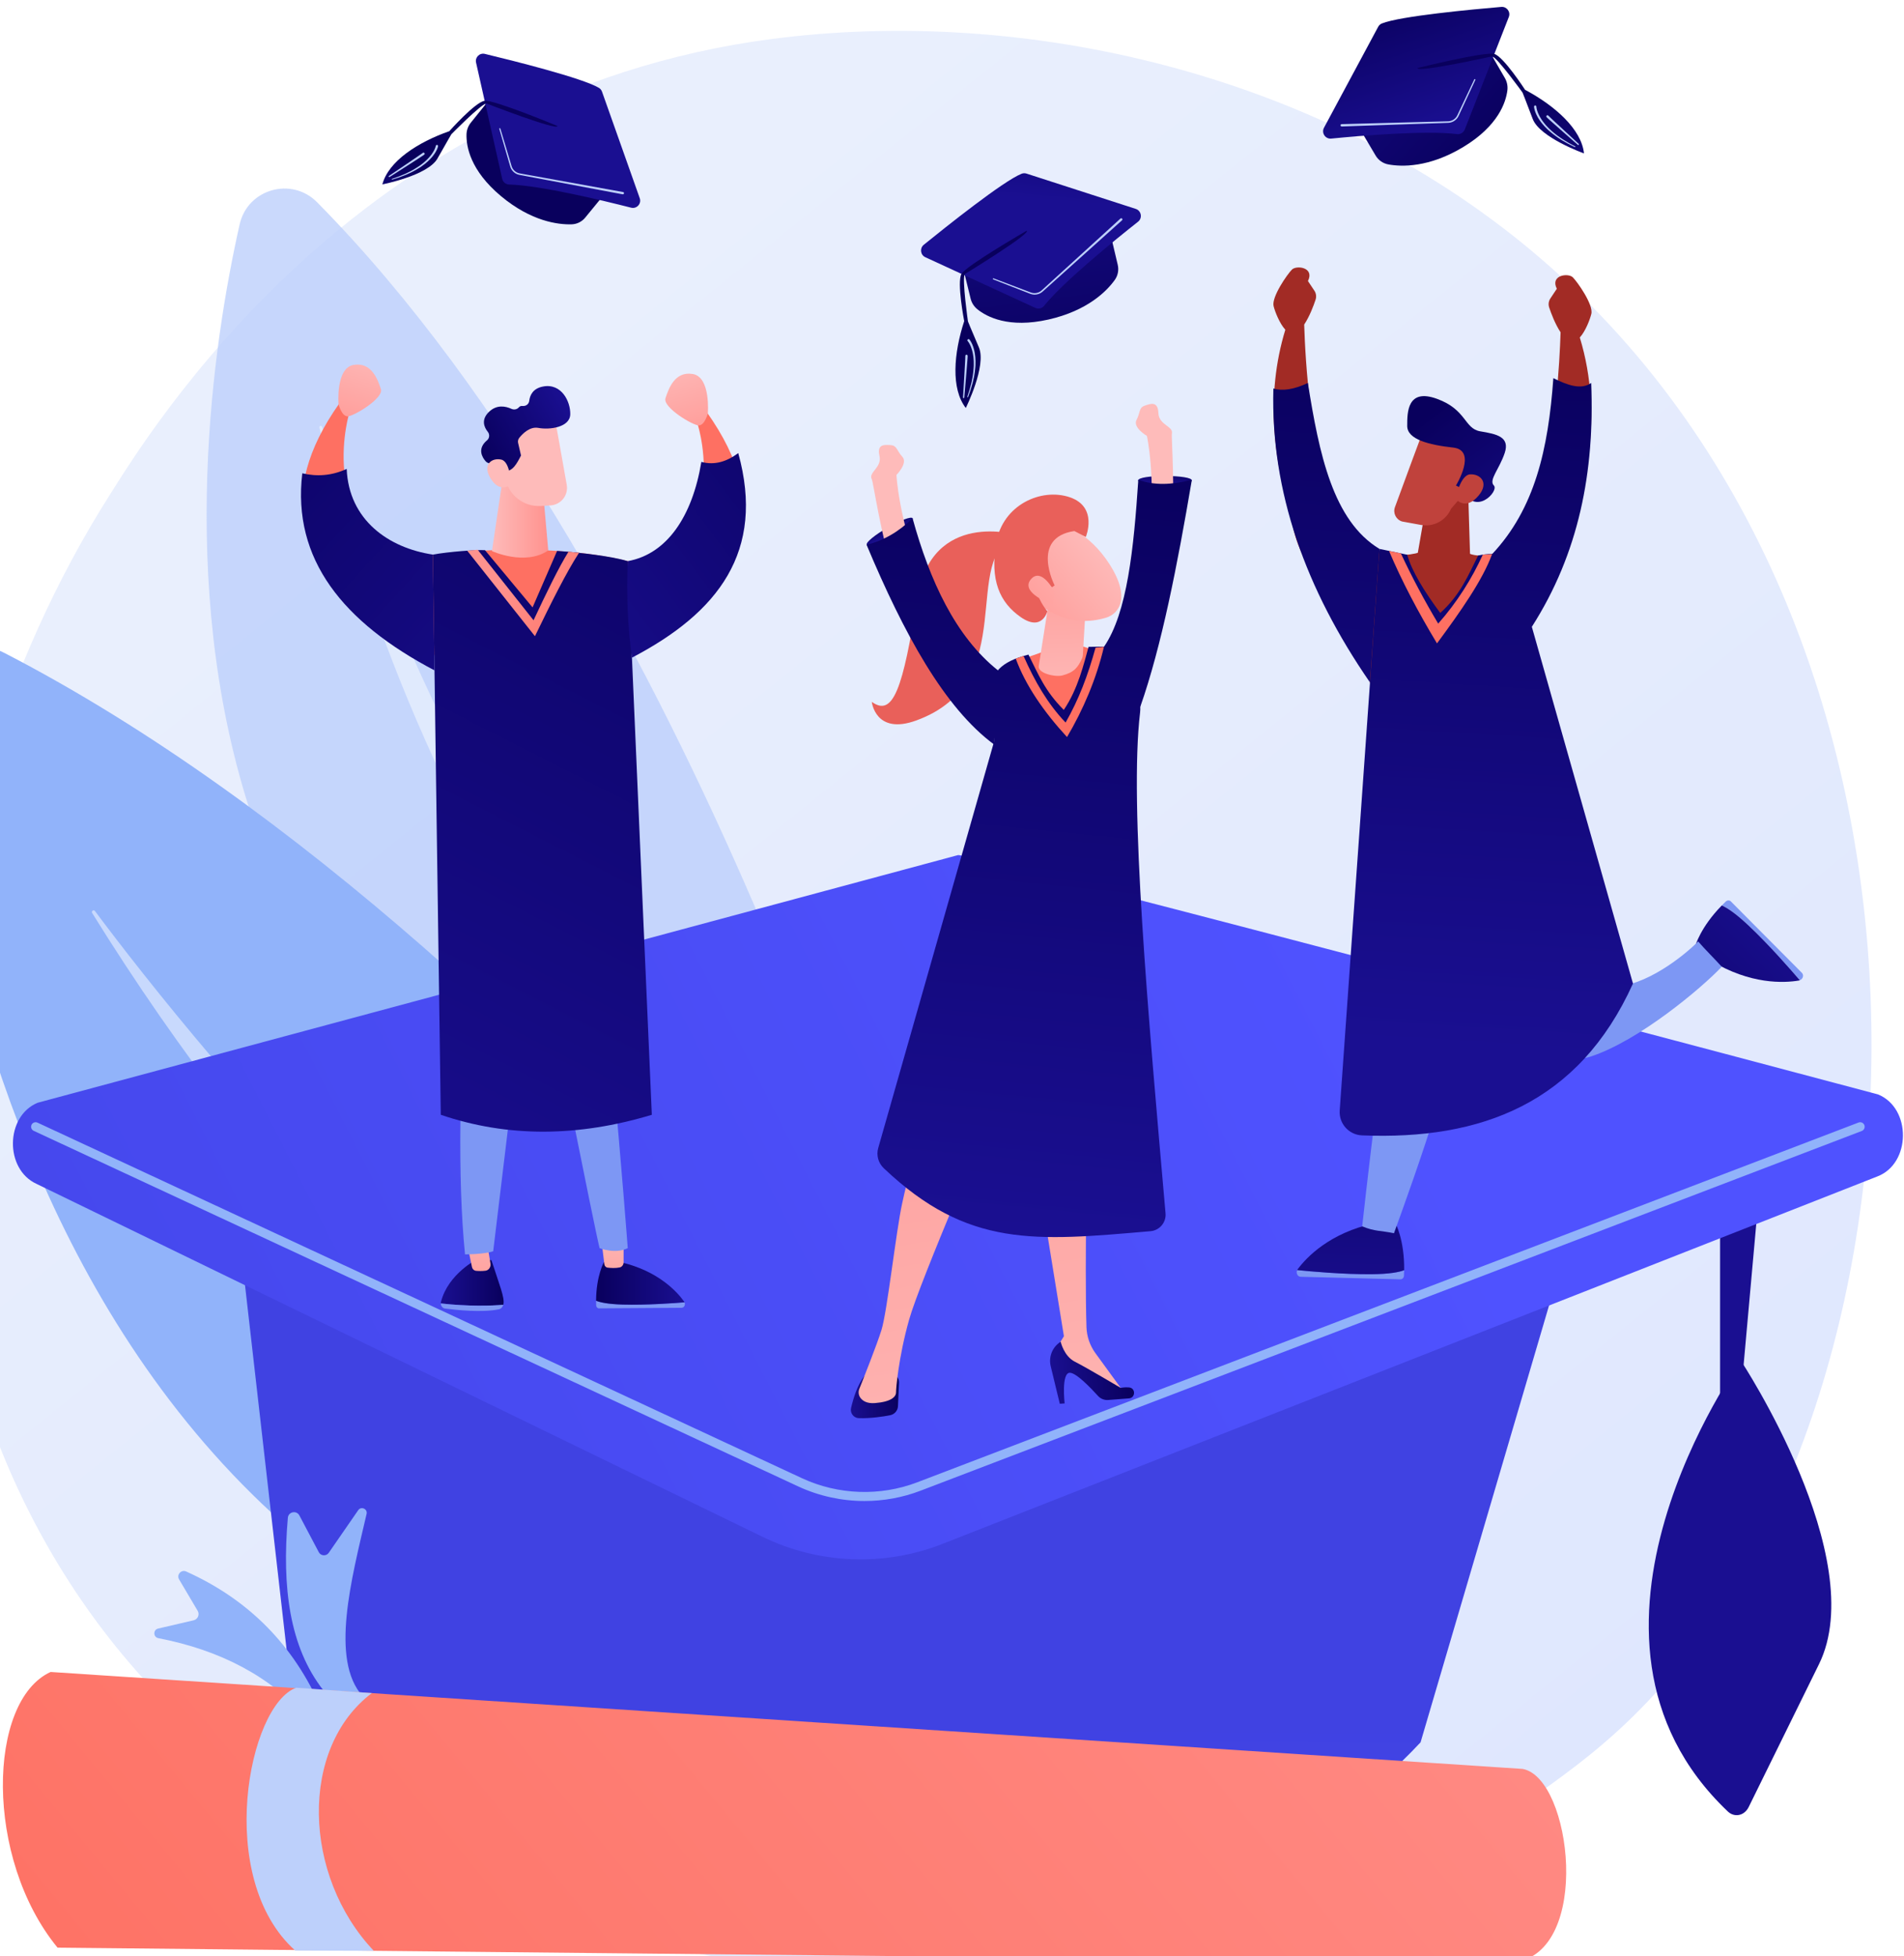 <svg width="73" height="75" viewBox="0 0 73 75" fill="none" xmlns="http://www.w3.org/2000/svg">
<rect x="0" y="0" width="73" height="75" fill="#333333" stroke="none"/>
<g clip-path="url(#clip0_512_7485)">
<path d="M85 -12H-15V88H85V-12Z" fill="white"/>
<path d="M63.154 65.249C61.63 66.853 60.188 67.888 59.049 68.705C45.659 78.313 29.815 75.512 26.448 74.828C21.476 73.818 11.864 71.866 4.915 63.694C-5.598 51.331 -3.961 31.853 4.194 18.995C5.685 16.643 13.565 3.59 29.579 1.496C39.271 0.229 50.568 2.784 58.75 9.639C75.923 24.027 74.701 53.093 63.154 65.249Z" fill="url(#paint0_linear_512_7485)"/>
<g opacity="0.8">
<path d="M34.693 50.43C34.693 50.43 26.717 22.517 12.161 7.756C11.182 6.764 9.495 7.241 9.188 8.601C7.141 17.691 3.671 45.141 34.693 50.43Z" fill="#BDD0FB"/>
<path opacity="0.5" d="M31.799 48.739C31.87 48.803 31.784 48.914 31.704 48.86C28.757 46.871 17.262 36.961 12.245 16.393C12.229 16.327 12.325 16.297 12.347 16.361C13.951 21.109 20.418 38.589 31.799 48.739Z" fill="white"/>
</g>
<path d="M42.385 65.923C42.385 65.923 22.603 36.622 0.173 25.033C-1.335 24.254 -3.109 25.444 -2.949 27.134C-1.884 38.432 4.47 71.522 42.385 65.923Z" fill="#91B3FA"/>
<path opacity="0.5" d="M38.395 65.059C38.502 65.106 38.444 65.267 38.331 65.235C34.168 64.046 17.115 56.916 3.533 35C3.49 34.93 3.591 34.858 3.64 34.925C7.291 39.815 21.384 57.609 38.395 65.059Z" fill="white"/>
<path d="M66.713 53.856H65.948V46.764L67.394 46.273L66.713 53.856Z" fill="url(#paint1_linear_512_7485)"/>
<path d="M32.108 59.649L9.274 48.22L11.272 65.727C11.806 66.319 12.578 67.122 13.582 67.989C21.105 74.48 30.343 74.805 32.825 74.858C35.151 74.907 45.013 75.116 52.68 68.506C53.463 67.831 54.066 67.22 54.465 66.794L59.564 49.459C59.564 49.459 32.416 59.79 32.108 59.649Z" fill="url(#paint2_linear_512_7485)"/>
<path d="M1.445 42.275L36.728 32.782C37.034 32.655 72.005 41.956 72.005 41.956C73.293 42.482 73.272 44.611 71.975 45.102L36.141 59.185C33.903 60.065 31.398 59.967 29.234 58.915L1.4 45.385C0.172 44.823 0.202 42.787 1.445 42.275Z" fill="url(#paint3_linear_512_7485)"/>
<path d="M66.743 52.16C66.743 52.16 59.145 62.707 66.245 69.445C66.5 69.687 66.88 69.61 67.044 69.277L69.74 63.8C71.742 59.734 66.743 52.16 66.743 52.16Z" fill="url(#paint4_linear_512_7485)"/>
<path d="M33.146 57.543C32.274 57.543 31.403 57.355 30.604 56.984L1.293 43.352C1.206 43.312 1.168 43.209 1.209 43.122C1.249 43.035 1.352 42.998 1.439 43.038L30.75 56.67C32.134 57.313 33.745 57.37 35.17 56.825L71.258 43.033C71.347 42.999 71.447 43.044 71.481 43.133C71.515 43.222 71.471 43.323 71.381 43.357L35.294 57.148C34.605 57.412 33.875 57.543 33.146 57.543Z" fill="#91B3FA"/>
<path d="M51.968 4.656L52.743 5.965C52.849 6.143 53.026 6.266 53.229 6.303C53.739 6.396 54.788 6.431 56.105 5.634C57.443 4.826 57.736 3.921 57.793 3.466C57.814 3.301 57.78 3.134 57.697 2.991L56.886 1.594L51.968 4.656Z" fill="url(#paint5_linear_512_7485)"/>
<path d="M52.84 1.027L50.762 4.897C50.655 5.097 50.814 5.335 51.039 5.313C52.137 5.205 54.662 4.989 55.861 5.141C55.99 5.157 56.112 5.084 56.16 4.964L57.849 0.65C57.925 0.455 57.77 0.248 57.562 0.265C56.46 0.359 53.68 0.617 52.982 0.899C52.921 0.923 52.871 0.969 52.84 1.027Z" fill="url(#paint6_linear_512_7485)"/>
<path d="M54.352 2.607C54.352 2.607 56.94 1.967 57.293 2.068C57.647 2.17 58.472 3.443 58.472 3.443C59.619 4.054 60.635 4.957 60.731 5.881C60.731 5.881 59.033 5.275 58.763 4.556C58.492 3.838 58.375 3.549 58.375 3.549C58.375 3.549 57.44 2.25 57.215 2.159C57.215 2.159 54.284 2.807 54.352 2.607Z" fill="url(#paint7_linear_512_7485)"/>
<path d="M51.44 4.759L54.479 4.678L55.239 4.658L55.429 4.653L55.524 4.65C55.553 4.65 55.583 4.645 55.611 4.637C55.726 4.608 55.826 4.525 55.875 4.417L56.526 3.042C56.532 3.032 56.544 3.027 56.555 3.032C56.566 3.037 56.571 3.05 56.566 3.061L55.925 4.44C55.87 4.563 55.757 4.659 55.626 4.693C55.594 4.702 55.56 4.708 55.526 4.709L55.431 4.712L55.241 4.719L54.481 4.745L51.442 4.849C51.418 4.849 51.397 4.83 51.396 4.805C51.395 4.781 51.414 4.76 51.439 4.759L51.44 4.759Z" fill="#BDD0FB"/>
<path d="M58.905 4.089L58.906 4.095L58.906 4.103L58.908 4.118L58.913 4.151C58.917 4.172 58.923 4.194 58.928 4.215L58.949 4.279C58.956 4.301 58.965 4.321 58.973 4.342C58.981 4.364 58.992 4.384 59.002 4.404C59.012 4.424 59.021 4.445 59.032 4.465L59.067 4.524C59.078 4.544 59.089 4.564 59.103 4.582L59.142 4.639C59.155 4.657 59.168 4.677 59.183 4.694C59.212 4.73 59.241 4.766 59.27 4.801L59.365 4.901C59.373 4.91 59.381 4.918 59.389 4.926L59.415 4.95L59.466 4.997C59.532 5.061 59.607 5.116 59.679 5.175C59.697 5.19 59.716 5.203 59.735 5.216L59.792 5.256C59.83 5.282 59.868 5.31 59.907 5.335C59.986 5.383 60.065 5.433 60.145 5.48L60.392 5.612L60.393 5.612C60.4 5.616 60.403 5.626 60.399 5.633C60.395 5.641 60.386 5.644 60.378 5.64L60.127 5.514C60.045 5.469 59.964 5.421 59.882 5.374C59.843 5.349 59.804 5.322 59.764 5.297L59.705 5.258C59.686 5.245 59.666 5.232 59.648 5.217C59.573 5.16 59.495 5.106 59.426 5.042L59.372 4.995L59.346 4.972C59.337 4.964 59.329 4.955 59.32 4.947L59.22 4.846C59.189 4.811 59.158 4.774 59.127 4.738C59.111 4.721 59.098 4.701 59.083 4.682L59.041 4.624C59.026 4.606 59.014 4.585 59.001 4.564L58.963 4.504C58.952 4.483 58.941 4.461 58.93 4.44C58.918 4.419 58.907 4.397 58.898 4.375C58.889 4.353 58.879 4.331 58.87 4.308L58.846 4.239C58.84 4.215 58.833 4.192 58.828 4.168L58.82 4.131L58.818 4.112L58.817 4.102L58.816 4.091C58.814 4.066 58.833 4.045 58.857 4.043C58.882 4.041 58.903 4.06 58.905 4.085L58.905 4.085L58.905 4.089Z" fill="#BDD0FB"/>
<path d="M59.373 4.442L59.436 4.503L59.508 4.572L59.653 4.707L59.945 4.978L60.529 5.518C60.539 5.527 60.54 5.543 60.531 5.553C60.522 5.562 60.507 5.563 60.497 5.555L59.898 5.03L59.6 4.766L59.451 4.634L59.377 4.567L59.34 4.533L59.321 4.516C59.313 4.508 59.304 4.499 59.297 4.49C59.281 4.472 59.283 4.444 59.301 4.429C59.318 4.414 59.344 4.415 59.36 4.43L59.373 4.442Z" fill="#BDD0FB"/>
<path d="M67.031 35.471C66.518 34.989 66.201 34.791 66.013 34.713C66.062 34.663 66.112 34.613 66.166 34.562C66.223 34.508 66.309 34.504 66.36 34.555L69.086 37.296C69.173 37.384 69.123 37.536 69.006 37.579C68.675 37.192 67.825 36.216 67.031 35.471Z" fill="#7D97F4"/>
<path d="M69.006 37.579C68.996 37.582 68.986 37.587 68.974 37.589C68.396 37.687 67.11 37.748 65.6 36.83L64.997 36.268C64.997 36.268 65.186 35.557 66.013 34.713C66.201 34.791 66.518 34.989 67.031 35.471C67.825 36.216 68.675 37.192 69.006 37.579Z" fill="url(#paint8_linear_512_7485)"/>
<path d="M52.589 48.848C53.286 48.842 53.648 48.767 53.835 48.694C53.834 48.763 53.833 48.834 53.829 48.907C53.825 48.985 53.766 49.046 53.695 49.044L49.87 48.947C49.748 48.944 49.679 48.801 49.734 48.69C50.235 48.741 51.511 48.858 52.589 48.848Z" fill="#7D97F4"/>
<path d="M49.734 48.69C49.739 48.681 49.743 48.671 49.75 48.662C50.097 48.196 50.975 47.272 52.683 46.897L53.499 46.886C53.499 46.886 53.851 47.525 53.836 48.694C53.648 48.767 53.286 48.842 52.589 48.848C51.511 48.858 50.235 48.741 49.734 48.69Z" fill="url(#paint9_linear_512_7485)"/>
<path d="M56.012 38.096C55.699 36.077 53.819 35.624 53.471 36.773C53.471 36.773 52.561 43.92 52.227 47.013C52.707 47.214 52.945 47.172 53.445 47.278C54.208 45.185 56.235 39.531 56.012 38.096Z" fill="#7D97F4"/>
<path d="M61.791 37.832C60.199 37.83 60.688 36.455 60.186 35.622C59.606 35.598 57.57 35.99 57.57 35.99C57.57 35.99 58.691 41.258 60.989 40.504C62.847 39.894 65.242 37.877 66.013 37.061C65.776 36.797 65.336 36.361 65.108 36.091C64.567 36.637 63.083 37.834 61.791 37.832Z" fill="#7D97F4"/>
<path d="M56.286 18.744L56.361 21.226C56.365 21.385 56.266 21.528 56.115 21.578C55.806 21.68 55.247 21.807 54.621 21.672C54.435 21.632 54.315 21.448 54.348 21.259L54.688 19.305L56.286 18.744Z" fill="url(#paint10_linear_512_7485)"/>
<path d="M54.586 16.472C54.563 16.5 53.813 18.541 53.483 19.441C53.399 19.669 53.523 19.919 53.755 19.992L54.481 20.124C54.962 20.212 55.44 19.956 55.632 19.506L56.506 18.488C56.981 17.935 56.818 17.079 56.168 16.748C55.528 16.421 54.827 16.17 54.586 16.472Z" fill="url(#paint11_linear_512_7485)"/>
<path d="M56.03 18.716L55.822 18.613C55.822 18.613 56.653 17.263 55.718 17.159C54.783 17.055 53.953 16.847 53.953 16.328C53.953 15.809 53.953 14.874 55.095 15.29C56.237 15.705 56.133 16.432 56.757 16.536C57.38 16.64 57.899 16.743 57.691 17.366C57.483 17.99 57.068 18.405 57.276 18.613C57.483 18.82 56.549 19.859 56.03 18.716Z" fill="url(#paint12_linear_512_7485)"/>
<path d="M55.808 19.121C55.808 19.121 55.981 18.208 56.366 18.185C56.751 18.163 57.105 18.499 56.695 18.993C56.184 19.608 55.808 19.121 55.808 19.121Z" fill="url(#paint13_linear_512_7485)"/>
<path d="M60.303 10.632C60.127 10.456 59.425 10.544 59.689 11.07L59.443 11.44C59.375 11.541 59.357 11.668 59.395 11.784C59.472 12.016 59.623 12.42 59.833 12.739C59.795 13.951 59.643 16.644 59.035 18.747C58.089 21.948 56.361 21.233 56.361 21.233C56.361 21.233 55.838 20.9 54.698 21.091C52.328 21.969 51.159 19.472 51.137 19.424C50.245 17.266 50.047 13.852 50.003 12.443C50.213 12.123 50.364 11.719 50.44 11.487C50.478 11.371 50.461 11.245 50.393 11.143L50.147 10.774C50.41 10.248 49.708 10.16 49.533 10.335C49.357 10.511 48.743 11.388 48.831 11.739C48.883 11.946 49.056 12.396 49.28 12.641C48.5 15.188 48.852 17.725 49.505 19.786L49.505 19.786C49.751 21.874 51.348 23.163 52.218 23.685C52.323 25.878 53.565 31.599 53.565 31.599L58.705 31.389L58.641 23.712C58.641 23.712 59.826 21.504 59.913 21.287L59.928 21.287V21.287C60.758 19.062 61.51 16.008 60.57 12.938C60.794 12.692 60.96 12.242 61.012 12.035C61.1 11.684 60.478 10.807 60.303 10.632Z" fill="url(#paint14_linear_512_7485)"/>
<path d="M52.218 43.526C56.773 43.711 60.528 42.307 62.609 37.705L58.641 23.712C58.532 22.213 58.244 20.941 56.672 21.297C56.287 22.064 55.997 22.795 55.22 23.499C54.612 22.678 54.134 21.911 53.953 21.266L52.889 21.043L51.365 42.571C51.329 43.073 51.716 43.505 52.218 43.526Z" fill="url(#paint15_linear_512_7485)"/>
<path d="M57.208 21.243L58.731 24.03C60.533 21.212 61.143 18.091 61.007 14.681C60.627 14.952 60.108 14.775 59.556 14.496C59.362 17.218 58.846 19.502 57.208 21.243Z" fill="url(#paint16_linear_512_7485)"/>
<path d="M52.889 21.043C51.104 19.962 50.577 17.399 50.144 14.681C49.613 14.932 49.174 14.999 48.822 14.893C48.714 18.857 50.064 22.593 52.522 26.157L52.889 21.043Z" fill="url(#paint17_linear_512_7485)"/>
<path d="M55.095 24.665C54.377 23.474 53.752 22.292 53.255 21.12L53.71 21.215C54.135 22.127 54.612 23.024 55.141 23.907C55.867 23.086 56.437 22.176 56.852 21.263L57.208 21.243C56.835 22.251 56.012 23.423 55.095 24.665Z" fill="url(#paint18_linear_512_7485)"/>
<path d="M23.388 7.182L22.437 8.343C22.308 8.501 22.117 8.595 21.913 8.6C21.402 8.614 20.374 8.492 19.208 7.519C18.024 6.53 17.874 5.605 17.886 5.152C17.89 4.988 17.948 4.831 18.051 4.703L19.05 3.462L23.388 7.182Z" fill="url(#paint19_linear_512_7485)"/>
<path d="M23.081 3.513L24.528 7.598C24.603 7.808 24.413 8.017 24.197 7.962C23.142 7.693 20.712 7.105 19.52 7.074C19.392 7.071 19.283 6.981 19.255 6.856L18.252 2.398C18.207 2.196 18.389 2.017 18.59 2.066C19.649 2.321 22.322 2.988 22.961 3.367C23.017 3.4 23.059 3.452 23.081 3.513Z" fill="url(#paint20_linear_512_7485)"/>
<path d="M21.37 4.829C21.37 4.829 18.942 3.818 18.582 3.864C18.222 3.91 17.227 5.029 17.227 5.029C16.017 5.453 14.892 6.182 14.66 7.069C14.66 7.069 16.406 6.731 16.777 6.071C17.149 5.411 17.305 5.147 17.305 5.147C17.305 5.147 18.412 4.019 18.645 3.965C18.645 3.965 21.406 5.034 21.37 4.829Z" fill="url(#paint21_linear_512_7485)"/>
<path d="M23.888 7.362L20.936 6.829L20.198 6.696L20.014 6.663L19.922 6.646C19.893 6.641 19.865 6.632 19.838 6.62C19.731 6.574 19.646 6.479 19.614 6.365L19.184 4.928C19.181 4.917 19.169 4.911 19.158 4.914C19.146 4.917 19.14 4.929 19.143 4.941L19.562 6.381C19.597 6.509 19.693 6.619 19.815 6.673C19.846 6.686 19.878 6.697 19.911 6.703L20.003 6.72L20.187 6.755L20.924 6.894L23.872 7.449C23.896 7.453 23.919 7.437 23.924 7.413C23.928 7.389 23.913 7.366 23.889 7.362L23.888 7.362Z" fill="#BDD0FB"/>
<path d="M16.708 5.593L16.707 5.6L16.705 5.607L16.701 5.622L16.691 5.653C16.684 5.673 16.675 5.693 16.667 5.713L16.638 5.773C16.627 5.792 16.615 5.811 16.604 5.831C16.593 5.85 16.58 5.868 16.567 5.887C16.554 5.905 16.542 5.924 16.529 5.942L16.486 5.994C16.472 6.011 16.458 6.029 16.442 6.045L16.395 6.094C16.38 6.111 16.365 6.128 16.347 6.142C16.314 6.173 16.28 6.204 16.246 6.233L16.139 6.317C16.13 6.324 16.121 6.331 16.111 6.338L16.083 6.357L16.026 6.395C15.952 6.448 15.87 6.49 15.792 6.537C15.772 6.549 15.752 6.559 15.731 6.569L15.669 6.599C15.628 6.619 15.587 6.64 15.546 6.66C15.461 6.695 15.377 6.731 15.291 6.765L15.031 6.857L15.03 6.857C15.023 6.86 15.018 6.869 15.021 6.877C15.024 6.884 15.033 6.889 15.04 6.886L15.304 6.801C15.391 6.769 15.477 6.734 15.564 6.701C15.606 6.682 15.648 6.662 15.691 6.643L15.754 6.614C15.775 6.604 15.796 6.595 15.816 6.583C15.897 6.538 15.981 6.497 16.059 6.445L16.118 6.408L16.147 6.389C16.157 6.382 16.166 6.375 16.175 6.368L16.288 6.285C16.324 6.255 16.36 6.224 16.395 6.194C16.414 6.179 16.43 6.162 16.446 6.145L16.496 6.095C16.514 6.079 16.528 6.061 16.544 6.043L16.59 5.989C16.605 5.971 16.618 5.951 16.632 5.932C16.646 5.913 16.661 5.894 16.673 5.874C16.685 5.853 16.698 5.833 16.71 5.813L16.744 5.749C16.753 5.727 16.764 5.705 16.773 5.682L16.785 5.647L16.79 5.629L16.793 5.62L16.795 5.609C16.801 5.585 16.786 5.561 16.762 5.556C16.738 5.551 16.715 5.566 16.709 5.589C16.709 5.59 16.709 5.59 16.709 5.59L16.708 5.593Z" fill="#BDD0FB"/>
<path d="M16.2 5.868L16.129 5.919L16.049 5.974L15.887 6.085L15.562 6.306L14.911 6.745C14.9 6.752 14.897 6.767 14.905 6.778C14.912 6.789 14.926 6.792 14.937 6.785L15.599 6.363L15.93 6.15L16.095 6.043L16.177 5.989L16.218 5.962L16.239 5.948C16.248 5.942 16.258 5.934 16.267 5.926C16.285 5.911 16.287 5.884 16.271 5.866C16.257 5.849 16.232 5.846 16.214 5.858L16.2 5.868Z" fill="#BDD0FB"/>
<path d="M16.9 49.969C16.9 49.951 16.901 49.933 16.906 49.914C17.18 48.826 18.302 48.269 18.302 48.269L18.842 48.311C19.152 49.27 19.352 49.738 19.302 50C19.301 50.007 19.299 50.014 19.297 50.022C18.852 50.061 17.935 50.087 16.9 49.969Z" fill="url(#paint22_linear_512_7485)"/>
<path d="M19.297 50.021C19.273 50.109 19.208 50.177 19.126 50.194C18.492 50.327 17.486 50.22 17.063 50.165C16.97 50.153 16.902 50.067 16.9 49.969C17.935 50.087 18.852 50.061 19.297 50.021Z" fill="#7D97F4"/>
<path d="M17.858 47.429L18.094 48.566C18.111 48.65 18.175 48.712 18.253 48.719C18.348 48.728 18.483 48.733 18.619 48.714C18.741 48.696 18.826 48.572 18.804 48.439L18.64 47.429H17.858Z" fill="url(#paint23_linear_512_7485)"/>
<path d="M23.883 50.012C23.306 49.996 23.008 49.928 22.854 49.865C22.854 49.922 22.854 49.981 22.856 50.041C22.858 50.106 22.905 50.157 22.964 50.157L26.129 50.136C26.23 50.136 26.289 50.019 26.245 49.926C25.831 49.96 24.774 50.037 23.883 50.012Z" fill="#7D97F4"/>
<path d="M26.245 49.926C26.241 49.918 26.238 49.91 26.233 49.902C25.953 49.511 25.241 48.734 23.835 48.397L23.16 48.375C23.16 48.375 22.859 48.898 22.854 49.865C23.008 49.928 23.306 49.996 23.882 50.012C24.773 50.037 25.83 49.96 26.245 49.926Z" fill="url(#paint24_linear_512_7485)"/>
<path d="M23.035 47.353C23.042 47.403 23.135 48.167 23.171 48.464C23.179 48.534 23.23 48.589 23.295 48.596C23.41 48.61 23.595 48.623 23.758 48.589C23.846 48.571 23.909 48.487 23.909 48.389V47.189L23.035 47.353Z" fill="url(#paint25_linear_512_7485)"/>
<path d="M18.309 32.491C18.309 32.491 17.229 42.09 17.829 48.089C17.829 48.089 18.549 48.089 18.909 47.969C18.909 47.969 20.031 38.584 20.394 35.898C20.407 35.797 20.552 35.793 20.572 35.893C21.02 38.152 22.779 47.012 22.988 47.849C22.988 47.849 23.588 48.089 24.068 47.849C24.068 47.849 23.108 35.011 22.388 32.731L18.309 32.491Z" fill="#7D97F4"/>
<path d="M16.149 21.333C16.149 21.333 20.708 20.613 24.308 21.573L24.068 25.292C24.068 25.292 23.108 30.451 22.388 32.731C22.388 32.731 19.628 33.211 18.309 32.491C18.309 32.491 17.229 26.012 16.629 25.052C16.629 25.052 16.029 22.533 16.149 21.333Z" fill="url(#paint26_linear_512_7485)"/>
<path d="M19.316 18.054L18.862 21.126C18.862 21.126 20.131 21.709 21.02 21.101L20.828 18.933L19.316 18.054Z" fill="url(#paint27_linear_512_7485)"/>
<path d="M21.272 16.054C21.286 16.08 21.56 17.629 21.729 18.588C21.798 18.984 21.507 19.352 21.105 19.376L20.738 19.398C20.062 19.438 19.467 18.957 19.365 18.288L19.099 16.551C19.099 16.551 20.925 15.425 21.272 16.054Z" fill="url(#paint28_linear_512_7485)"/>
<path d="M18.703 16.555C18.562 16.38 18.439 16.096 18.739 15.798C19.043 15.497 19.388 15.572 19.607 15.673C19.703 15.718 19.823 15.698 19.892 15.617C19.922 15.58 19.968 15.556 20.035 15.563C20.162 15.578 20.276 15.494 20.291 15.367C20.317 15.149 20.433 14.892 20.818 14.818C21.524 14.681 21.876 15.388 21.864 15.885C21.851 16.382 21.077 16.486 20.638 16.404C20.315 16.343 20.036 16.627 19.911 16.782C19.865 16.838 19.848 16.912 19.865 16.982L19.976 17.462C19.899 17.611 19.823 17.763 19.714 17.891C19.636 17.982 19.55 18.033 19.459 18.054C19.328 17.809 18.959 17.768 18.788 17.762C18.723 17.76 18.662 17.731 18.619 17.682C18.489 17.534 18.287 17.203 18.674 16.879C18.77 16.798 18.781 16.653 18.703 16.555Z" fill="url(#paint29_linear_512_7485)"/>
<path d="M19.587 18.568C19.587 18.568 19.572 17.702 19.221 17.62C18.87 17.539 18.492 17.792 18.792 18.311C19.165 18.957 19.587 18.568 19.587 18.568Z" fill="url(#paint30_linear_512_7485)"/>
<path d="M18.201 25.476C18.201 25.476 7.899 22.671 13.014 15.46L13.361 15.95C13.361 15.95 11.922 21.103 17.027 21.567C17.027 21.567 18.247 24.709 18.201 25.476Z" fill="url(#paint31_linear_512_7485)"/>
<path d="M12.98 15.497C12.98 15.497 12.864 14.104 13.56 13.989C14.256 13.872 14.488 14.569 14.604 14.917C14.72 15.265 13.56 15.961 13.328 15.961C13.096 15.961 12.98 15.497 12.98 15.497Z" fill="url(#paint32_linear_512_7485)"/>
<path d="M21.918 25.824C21.918 25.824 32.22 23.02 27.104 15.808L26.758 16.298C26.758 16.298 28.323 21.301 23.217 21.765C23.217 21.765 21.872 25.057 21.918 25.824Z" fill="url(#paint33_linear_512_7485)"/>
<path d="M27.139 15.845C27.139 15.845 27.255 14.453 26.559 14.337C25.863 14.221 25.631 14.917 25.515 15.265C25.399 15.613 26.559 16.309 26.791 16.309C27.023 16.309 27.139 15.845 27.139 15.845Z" fill="url(#paint34_linear_512_7485)"/>
<path d="M16.596 21.261L16.9 42.737C19.471 43.612 22.171 43.587 24.991 42.737L24.068 21.512C23.503 21.336 22.289 21.182 21.359 21.12L20.419 23.285L18.596 21.092C18.293 21.068 17.183 21.152 16.596 21.261Z" fill="url(#paint35_linear_512_7485)"/>
<path d="M20.51 24.39L17.913 21.111L18.314 21.074L20.456 23.779C20.944 22.741 21.417 21.759 21.796 21.152L22.199 21.194C21.713 21.94 21.119 23.134 20.51 24.39Z" fill="url(#paint36_linear_512_7485)"/>
<path d="M11.59 18.145C12.155 18.277 12.722 18.239 13.292 17.976C13.375 19.935 14.896 21.005 16.596 21.261L16.659 25.7C13.154 23.857 11.197 21.442 11.59 18.145Z" fill="url(#paint37_linear_512_7485)"/>
<path d="M26.89 17.707C27.404 17.845 27.869 17.693 28.305 17.37C29.348 21.142 27.535 23.486 24.229 25.212C24.066 24.045 24.014 22.81 24.067 21.512C25.567 21.244 26.546 19.799 26.89 17.707Z" fill="url(#paint38_linear_512_7485)"/>
<path d="M42.505 8.671L42.855 10.154C42.902 10.356 42.86 10.568 42.739 10.735C42.435 11.157 41.702 11.91 40.198 12.25C38.67 12.595 37.831 12.145 37.473 11.856C37.344 11.752 37.252 11.608 37.213 11.446L36.828 9.875L42.505 8.671Z" fill="url(#paint39_linear_512_7485)"/>
<path d="M39.357 6.655L43.544 8.008C43.76 8.078 43.811 8.36 43.633 8.5C42.765 9.185 40.792 10.782 40.031 11.724C39.95 11.825 39.81 11.857 39.693 11.803L35.478 9.861C35.288 9.774 35.255 9.516 35.418 9.384C36.278 8.687 38.465 6.943 39.165 6.662C39.226 6.637 39.294 6.635 39.357 6.655Z" fill="url(#paint40_linear_512_7485)"/>
<path d="M39.362 8.846C39.362 8.846 37.049 10.181 36.864 10.5C36.679 10.819 36.968 12.311 36.968 12.311C36.563 13.549 36.457 14.906 37.029 15.64C37.029 15.64 37.834 14.023 37.531 13.317C37.227 12.61 37.111 12.321 37.111 12.321C37.111 12.321 36.884 10.733 36.984 10.511C36.984 10.511 39.55 8.944 39.362 8.846Z" fill="url(#paint41_linear_512_7485)"/>
<path d="M42.959 8.378L40.708 10.431L40.145 10.944L40.005 11.072L39.934 11.136C39.913 11.156 39.888 11.172 39.862 11.187C39.759 11.245 39.63 11.255 39.518 11.211L38.094 10.671C38.083 10.666 38.07 10.672 38.066 10.683C38.062 10.694 38.068 10.707 38.079 10.711L39.498 11.262C39.624 11.313 39.772 11.303 39.89 11.238C39.92 11.221 39.948 11.202 39.973 11.18L40.044 11.116L40.186 10.989L40.753 10.48L43.019 8.445C43.038 8.428 43.039 8.4 43.023 8.382C43.006 8.363 42.978 8.362 42.959 8.378L42.959 8.378Z" fill="#BDD0FB"/>
<path d="M37.103 13.078L37.107 13.083L37.112 13.089L37.121 13.101L37.14 13.128C37.152 13.146 37.163 13.166 37.174 13.185L37.204 13.246C37.213 13.266 37.221 13.287 37.23 13.308C37.239 13.329 37.245 13.351 37.252 13.373C37.259 13.394 37.267 13.416 37.273 13.438L37.289 13.504C37.294 13.527 37.3 13.549 37.303 13.571L37.314 13.639C37.317 13.662 37.322 13.685 37.323 13.708C37.326 13.754 37.331 13.799 37.334 13.845L37.335 13.984C37.335 13.995 37.336 14.007 37.335 14.019L37.333 14.053L37.328 14.123C37.326 14.215 37.309 14.307 37.298 14.399C37.296 14.422 37.291 14.445 37.286 14.468L37.273 14.536C37.264 14.582 37.255 14.628 37.245 14.673C37.221 14.763 37.199 14.854 37.173 14.943L37.087 15.21L37.087 15.211C37.084 15.219 37.089 15.228 37.097 15.23C37.105 15.233 37.113 15.229 37.116 15.221L37.21 14.955C37.239 14.865 37.263 14.774 37.29 14.684C37.301 14.639 37.311 14.592 37.321 14.546L37.337 14.477C37.342 14.454 37.348 14.431 37.351 14.408C37.364 14.315 37.383 14.222 37.389 14.127L37.395 14.057L37.398 14.021C37.399 14.009 37.399 13.998 37.399 13.986L37.401 13.843C37.4 13.796 37.396 13.748 37.394 13.701C37.393 13.677 37.389 13.653 37.386 13.63L37.377 13.559C37.374 13.535 37.369 13.512 37.364 13.488L37.349 13.418C37.343 13.395 37.336 13.371 37.329 13.348C37.323 13.325 37.316 13.302 37.307 13.28C37.298 13.257 37.29 13.234 37.281 13.212L37.25 13.145C37.238 13.124 37.227 13.102 37.214 13.081L37.194 13.05L37.182 13.034L37.176 13.026L37.169 13.017C37.153 12.998 37.125 12.996 37.106 13.012C37.087 13.027 37.084 13.056 37.1 13.075C37.1 13.075 37.1 13.075 37.101 13.075L37.103 13.078Z" fill="#BDD0FB"/>
<path d="M37.011 13.658L37.008 13.746L37.003 13.845L36.992 14.044L36.97 14.442L36.923 15.238C36.922 15.251 36.932 15.263 36.946 15.264C36.959 15.264 36.97 15.255 36.971 15.241L37.039 14.447L37.072 14.049L37.087 13.85L37.095 13.751L37.098 13.7L37.099 13.675C37.1 13.664 37.099 13.651 37.099 13.639C37.097 13.615 37.077 13.597 37.053 13.598C37.03 13.599 37.013 13.618 37.012 13.64L37.011 13.658Z" fill="#BDD0FB"/>
<path d="M34.988 19.867C35.034 19.948 34.679 20.241 34.195 20.52C33.71 20.8 33.279 20.962 33.233 20.881C33.186 20.8 33.541 20.508 34.026 20.228C34.51 19.948 34.941 19.787 34.988 19.867Z" fill="url(#paint42_linear_512_7485)"/>
<path d="M45.691 18.426C45.656 18.53 45.237 18.647 44.67 18.647C44.103 18.647 43.637 18.529 43.637 18.419C43.637 18.309 44.103 18.247 44.67 18.247C45.237 18.247 45.729 18.315 45.691 18.426Z" fill="url(#paint43_linear_512_7485)"/>
<path d="M34.469 52.998L34.429 53.904C34.422 54.076 34.298 54.221 34.129 54.254C33.844 54.31 33.385 54.379 32.929 54.367C32.729 54.361 32.584 54.17 32.63 53.976C32.713 53.62 32.874 53.084 33.141 52.755L34.137 52.678C34.321 52.663 34.477 52.813 34.469 52.998Z" fill="url(#paint44_linear_512_7485)"/>
<path d="M41.452 41.868L41.697 42.844C41.697 42.844 41.579 48.592 41.656 50.882C41.669 51.241 41.789 51.587 42 51.877L43.103 53.391L40.5 52.117L40.427 51.817L40.791 51.225L39.759 44.876C39.698 44.504 39.746 44.121 39.897 43.775L40.337 42.767L41.452 41.868Z" fill="url(#paint45_linear_512_7485)"/>
<path d="M43.285 53.609L42.491 53.67C42.342 53.682 42.197 53.625 42.097 53.514C41.824 53.212 41.262 52.624 41.016 52.627C40.684 52.63 40.818 53.801 40.818 53.801L40.633 53.815L40.284 52.375C40.197 52.013 40.351 51.635 40.667 51.437C40.667 51.437 40.786 51.989 41.215 52.205C41.643 52.419 42.968 53.206 42.968 53.206C42.968 53.206 43.12 53.172 43.292 53.189C43.546 53.215 43.54 53.589 43.285 53.609Z" fill="url(#paint46_linear_512_7485)"/>
<path d="M38.08 42.604C38.08 42.604 35.269 49.119 34.856 50.589C34.443 52.058 34.352 53.265 34.354 53.378C34.356 53.555 34.15 53.742 33.545 53.789C33.233 53.813 33.071 53.7 32.987 53.585C32.915 53.486 32.901 53.357 32.947 53.244C33.107 52.843 33.617 51.562 33.797 50.984C34.013 50.295 34.353 47.221 34.587 46.144C34.821 45.066 35.089 43.896 36.382 42.736C36.382 42.736 37.254 41.738 38.08 42.604Z" fill="url(#paint47_linear_512_7485)"/>
<path d="M39.016 20.514C39.016 20.514 35.709 19.497 35.165 22.946C34.621 26.395 34.245 27.501 33.425 26.906C33.425 26.906 33.56 28.195 35.134 27.619C39.22 26.124 36.733 21.337 39.016 20.514Z" fill="url(#paint48_linear_512_7485)"/>
<path d="M38.331 26.188C38.194 26.053 36.138 24.246 35.288 22.011C34.438 19.775 34.371 18.207 34.371 18.207C34.371 18.207 34.82 17.752 34.597 17.512C34.375 17.271 34.395 17.082 34.154 17.065C33.914 17.049 33.614 17.019 33.719 17.473C33.824 17.927 33.289 18.103 33.423 18.367C33.556 18.63 34.385 25.81 37.619 27.767C38.014 28.006 38.928 28.637 38.943 28.644C40.143 27.993 38.553 26.404 38.331 26.188Z" fill="url(#paint49_linear_512_7485)"/>
<path d="M42.029 25.418C42.128 25.252 43.835 23.003 44.075 20.623C44.316 18.244 43.973 16.712 43.973 16.712C43.973 16.712 43.422 16.389 43.574 16.099C43.727 15.809 43.658 15.631 43.886 15.553C44.114 15.474 44.396 15.368 44.413 15.834C44.429 16.3 44.991 16.331 44.931 16.62C44.871 16.909 45.607 24.307 42.991 27.036C42.672 27.369 42.28 27.967 42.267 27.978C40.939 27.66 41.871 25.685 42.029 25.418Z" fill="url(#paint50_linear_512_7485)"/>
<path d="M39.364 32.187C39.387 28.803 38.122 25.991 38.122 25.991C38.813 25.215 39.357 25.28 40.159 24.909C40.883 24.573 41.739 24.693 42.343 25.215C43.008 25.789 43.731 26.603 43.635 27.364C43.532 28.17 42.343 32.245 42.343 32.245C42.343 32.245 41.009 33.008 39.364 32.187Z" fill="url(#paint51_linear_512_7485)"/>
<path d="M40.281 22.64L39.826 25.533C39.781 25.812 40.462 25.967 40.735 25.893C41.181 25.773 41.322 25.6 41.49 25.232C41.507 25.195 41.514 25.153 41.517 25.112L41.646 22.934C41.656 22.761 41.551 22.602 41.387 22.545L40.794 22.335C40.566 22.254 40.32 22.4 40.281 22.64Z" fill="url(#paint52_linear_512_7485)"/>
<path d="M40.779 20.132C40.779 20.132 41.741 20.393 42.537 21.625C43.333 22.856 42.953 23.526 42.384 23.687C41.815 23.849 40.945 23.954 39.912 23.228C38.88 22.503 39.534 19.836 40.779 20.132Z" fill="url(#paint53_linear_512_7485)"/>
<path d="M40.435 22.443C40.435 22.443 39.488 20.611 41.191 20.358L41.63 20.585C41.63 20.585 42.112 19.434 41.016 19.063C39.92 18.692 38.449 19.353 38.198 20.796C37.948 22.239 38.325 23.098 39.141 23.662C39.958 24.226 40.156 23.434 40.156 23.434C40.156 23.434 39.677 22.869 39.793 22.516C39.91 22.163 40.335 22.512 40.335 22.512L40.435 22.443Z" fill="url(#paint54_linear_512_7485)"/>
<path d="M40.426 22.683C40.426 22.683 39.945 21.739 39.535 22.196C39.126 22.653 40.035 23.061 40.387 23.185L40.426 22.683Z" fill="url(#paint55_linear_512_7485)"/>
<path d="M43.66 18.397C44.244 18.613 44.922 18.59 45.664 18.4C45.68 18.396 45.694 18.409 45.691 18.424C45.143 21.659 44.535 24.77 43.719 27.095L42.325 24.798C43.222 23.498 43.468 21.019 43.642 18.409C43.643 18.4 43.651 18.394 43.66 18.397Z" fill="url(#paint56_linear_512_7485)"/>
<path d="M38.258 25.697C36.63 24.396 35.645 22.256 34.988 19.868C34.449 20.397 33.857 20.732 33.224 20.883C34.651 24.288 36.211 27.143 38.122 28.548L38.258 25.697Z" fill="url(#paint57_linear_512_7485)"/>
<path d="M44.111 47.199C39.696 47.58 37.113 47.849 33.884 44.785C33.675 44.587 33.592 44.289 33.671 44.012L38.122 28.399C38.23 26.9 37.234 25.653 39.431 25.095C39.817 25.862 40.06 26.488 40.786 27.215C41.337 26.4 41.555 25.443 41.736 24.798L42.451 24.786L43.498 26.404C43.674 26.674 43.749 26.997 43.711 27.317C43.291 30.816 44.022 38.919 44.687 46.514C44.718 46.862 44.459 47.169 44.111 47.199Z" fill="url(#paint58_linear_512_7485)"/>
<path d="M40.91 28.256C40.015 27.284 39.319 26.272 38.944 25.249L39.243 25.146C39.671 26.115 40.16 26.971 40.855 27.7C41.359 26.821 41.708 25.9 42.004 24.828L42.325 24.798C42.033 26.035 41.526 27.213 40.91 28.256Z" fill="url(#paint59_linear_512_7485)"/>
<path d="M12.21 65.255C11.11 62.877 9.38 61.254 7.138 60.245C6.948 60.159 6.76 60.37 6.867 60.549L7.579 61.753C7.663 61.895 7.585 62.078 7.424 62.116L6.063 62.433C5.865 62.479 5.871 62.762 6.07 62.801C8.447 63.259 10.382 64.276 11.77 65.868L12.21 65.255Z" fill="#91B3FA"/>
<path d="M13.899 65.021C12.653 63.624 13.47 60.553 14.055 58.038C14.1 57.845 13.845 57.733 13.733 57.896L12.606 59.527C12.511 59.666 12.301 59.654 12.222 59.504L11.479 58.097C11.369 57.89 11.056 57.953 11.036 58.187C10.805 60.839 11.099 63.147 12.398 64.799L13.899 65.021Z" fill="#91B3FA"/>
<path d="M1.94 64.097L58.38 67.814C60.263 68.161 61.045 74.844 58.055 75.227L2.207 74.666C-0.603 71.243 -0.483 65.204 1.94 64.097Z" fill="url(#paint60_linear_512_7485)"/>
<path d="M11.358 64.701C9.519 65.359 8.219 72.008 11.32 74.778L14.332 74.788C11.603 71.909 11.47 67.01 14.256 64.908L11.358 64.701Z" fill="#BDD0FB"/>
</g>
<defs>
<linearGradient id="paint0_linear_512_7485" x1="81.404" y1="97.74" x2="15.066" y2="15.352" gradientUnits="userSpaceOnUse">
<stop stop-color="#DAE3FE"/>
<stop offset="1" stop-color="#E9EFFD"/>
</linearGradient>
<linearGradient id="paint1_linear_512_7485" x1="90.644" y1="17.524" x2="78.534" y2="33.854" gradientUnits="userSpaceOnUse">
<stop stop-color="#09005D"/>
<stop offset="1" stop-color="#1A0F91"/>
</linearGradient>
<linearGradient id="paint2_linear_512_7485" x1="34.099" y1="88.859" x2="34.282" y2="65.924" gradientUnits="userSpaceOnUse">
<stop stop-color="#4F52FF"/>
<stop offset="1" stop-color="#4042E2"/>
</linearGradient>
<linearGradient id="paint3_linear_512_7485" x1="51.513" y1="36.138" x2="-19.322" y2="72.279" gradientUnits="userSpaceOnUse">
<stop stop-color="#4F52FF"/>
<stop offset="1" stop-color="#4042E2"/>
</linearGradient>
<linearGradient id="paint4_linear_512_7485" x1="95.991" y1="21.489" x2="83.881" y2="37.82" gradientUnits="userSpaceOnUse">
<stop stop-color="#09005D"/>
<stop offset="1" stop-color="#1A0F91"/>
</linearGradient>
<linearGradient id="paint5_linear_512_7485" x1="57.353" y1="6.042" x2="48.775" y2="-1.527" gradientUnits="userSpaceOnUse">
<stop stop-color="#09005D"/>
<stop offset="1" stop-color="#1A0F91"/>
</linearGradient>
<linearGradient id="paint6_linear_512_7485" x1="53.264" y1="-0.26" x2="55.007" y2="4.877" gradientUnits="userSpaceOnUse">
<stop stop-color="#09005D"/>
<stop offset="1" stop-color="#1A0F91"/>
</linearGradient>
<linearGradient id="paint7_linear_512_7485" x1="57.541" y1="3.181" x2="57.541" y2="8.915" gradientUnits="userSpaceOnUse">
<stop stop-color="#09005D"/>
<stop offset="1" stop-color="#1A0F91"/>
</linearGradient>
<linearGradient id="paint8_linear_512_7485" x1="61.331" y1="42.259" x2="68.858" y2="34.812" gradientUnits="userSpaceOnUse">
<stop stop-color="#09005D"/>
<stop offset="1" stop-color="#1A0F91"/>
</linearGradient>
<linearGradient id="paint9_linear_512_7485" x1="52.026" y1="40.092" x2="51.732" y2="50.569" gradientUnits="userSpaceOnUse">
<stop stop-color="#09005D"/>
<stop offset="1" stop-color="#1A0F91"/>
</linearGradient>
<linearGradient id="paint10_linear_512_7485" x1="54.679" y1="37.987" x2="54.404" y2="44.822" gradientUnits="userSpaceOnUse">
<stop stop-color="#A22B25"/>
<stop offset="1" stop-color="#C0423C"/>
</linearGradient>
<linearGradient id="paint11_linear_512_7485" x1="-61.135" y1="238.906" x2="-57.557" y2="232.117" gradientUnits="userSpaceOnUse">
<stop stop-color="#A22B25"/>
<stop offset="1" stop-color="#C0423C"/>
</linearGradient>
<linearGradient id="paint12_linear_512_7485" x1="55.037" y1="15.656" x2="59.645" y2="21.752" gradientUnits="userSpaceOnUse">
<stop stop-color="#09005D"/>
<stop offset="1" stop-color="#1A0F91"/>
</linearGradient>
<linearGradient id="paint13_linear_512_7485" x1="-59.982" y1="239.514" x2="-56.404" y2="232.725" gradientUnits="userSpaceOnUse">
<stop stop-color="#A22B25"/>
<stop offset="1" stop-color="#C0423C"/>
</linearGradient>
<linearGradient id="paint14_linear_512_7485" x1="53.946" y1="37.957" x2="53.671" y2="44.792" gradientUnits="userSpaceOnUse">
<stop stop-color="#A22B25"/>
<stop offset="1" stop-color="#C0423C"/>
</linearGradient>
<linearGradient id="paint15_linear_512_7485" x1="58.676" y1="12.48" x2="56.983" y2="40.203" gradientUnits="userSpaceOnUse">
<stop stop-color="#09005D"/>
<stop offset="1" stop-color="#1A0F91"/>
</linearGradient>
<linearGradient id="paint16_linear_512_7485" x1="59.495" y1="12.529" x2="57.802" y2="40.257" gradientUnits="userSpaceOnUse">
<stop stop-color="#09005D"/>
<stop offset="1" stop-color="#1A0F91"/>
</linearGradient>
<linearGradient id="paint17_linear_512_7485" x1="51.219" y1="12.023" x2="49.525" y2="39.752" gradientUnits="userSpaceOnUse">
<stop stop-color="#09005D"/>
<stop offset="1" stop-color="#1A0F91"/>
</linearGradient>
<linearGradient id="paint18_linear_512_7485" x1="54.416" y1="13.145" x2="55.059" y2="19.475" gradientUnits="userSpaceOnUse">
<stop stop-color="#FF928E"/>
<stop offset="1" stop-color="#FE7062"/>
</linearGradient>
<linearGradient id="paint19_linear_512_7485" x1="22.044" y1="3.275" x2="23.374" y2="0.615" gradientUnits="userSpaceOnUse">
<stop stop-color="#09005D"/>
<stop offset="1" stop-color="#1A0F91"/>
</linearGradient>
<linearGradient id="paint20_linear_512_7485" x1="25.568" y1="-0.578" x2="23.275" y2="2.495" gradientUnits="userSpaceOnUse">
<stop stop-color="#09005D"/>
<stop offset="1" stop-color="#1A0F91"/>
</linearGradient>
<linearGradient id="paint21_linear_512_7485" x1="17.113" y1="7.166" x2="15.323" y2="9.735" gradientUnits="userSpaceOnUse">
<stop stop-color="#09005D"/>
<stop offset="1" stop-color="#1A0F91"/>
</linearGradient>
<linearGradient id="paint22_linear_512_7485" x1="19.31" y1="49.162" x2="16.9" y2="49.162" gradientUnits="userSpaceOnUse">
<stop stop-color="#09005D"/>
<stop offset="1" stop-color="#1A0F91"/>
</linearGradient>
<linearGradient id="paint23_linear_512_7485" x1="18.519" y1="46.334" x2="18.038" y2="50.533" gradientUnits="userSpaceOnUse">
<stop stop-color="#FEBBBA"/>
<stop offset="1" stop-color="#FF928E"/>
</linearGradient>
<linearGradient id="paint24_linear_512_7485" x1="22.854" y1="49.196" x2="26.245" y2="49.196" gradientUnits="userSpaceOnUse">
<stop stop-color="#09005D"/>
<stop offset="1" stop-color="#1A0F91"/>
</linearGradient>
<linearGradient id="paint25_linear_512_7485" x1="23.587" y1="46.871" x2="23.137" y2="50.799" gradientUnits="userSpaceOnUse">
<stop stop-color="#FEBBBA"/>
<stop offset="1" stop-color="#FF928E"/>
</linearGradient>
<linearGradient id="paint26_linear_512_7485" x1="20.8" y1="11.973" x2="20.525" y2="16.529" gradientUnits="userSpaceOnUse">
<stop stop-color="#FF928E"/>
<stop offset="1" stop-color="#FE7062"/>
</linearGradient>
<linearGradient id="paint27_linear_512_7485" x1="18.862" y1="19.716" x2="21.02" y2="19.716" gradientUnits="userSpaceOnUse">
<stop stop-color="#FEBBBA"/>
<stop offset="1" stop-color="#FF928E"/>
</linearGradient>
<linearGradient id="paint28_linear_512_7485" x1="199.786" y1="-146.862" x2="202.652" y2="-149.493" gradientUnits="userSpaceOnUse">
<stop stop-color="#FEBBBA"/>
<stop offset="1" stop-color="#FF928E"/>
</linearGradient>
<linearGradient id="paint29_linear_512_7485" x1="18.391" y1="17.308" x2="21.8" y2="15.429" gradientUnits="userSpaceOnUse">
<stop stop-color="#09005D"/>
<stop offset="1" stop-color="#1A0F91"/>
</linearGradient>
<linearGradient id="paint30_linear_512_7485" x1="199.406" y1="-147.279" x2="202.272" y2="-149.909" gradientUnits="userSpaceOnUse">
<stop stop-color="#FEBBBA"/>
<stop offset="1" stop-color="#FF928E"/>
</linearGradient>
<linearGradient id="paint31_linear_512_7485" x1="19.021" y1="8.182" x2="17.981" y2="11.669" gradientUnits="userSpaceOnUse">
<stop stop-color="#FF928E"/>
<stop offset="1" stop-color="#FE7062"/>
</linearGradient>
<linearGradient id="paint32_linear_512_7485" x1="14.283" y1="13.307" x2="13.065" y2="17.31" gradientUnits="userSpaceOnUse">
<stop stop-color="#FEBBBA"/>
<stop offset="1" stop-color="#FF928E"/>
</linearGradient>
<linearGradient id="paint33_linear_512_7485" x1="-120.586" y1="-430.717" x2="-119.73" y2="-428.056" gradientUnits="userSpaceOnUse">
<stop stop-color="#FF928E"/>
<stop offset="1" stop-color="#FE7062"/>
</linearGradient>
<linearGradient id="paint34_linear_512_7485" x1="25.836" y1="13.655" x2="27.054" y2="17.658" gradientUnits="userSpaceOnUse">
<stop stop-color="#FEBBBA"/>
<stop offset="1" stop-color="#FF928E"/>
</linearGradient>
<linearGradient id="paint35_linear_512_7485" x1="31.432" y1="11.136" x2="12.533" y2="48.199" gradientUnits="userSpaceOnUse">
<stop stop-color="#09005D"/>
<stop offset="1" stop-color="#1A0F91"/>
</linearGradient>
<linearGradient id="paint36_linear_512_7485" x1="19.642" y1="21.676" x2="23.321" y2="24.072" gradientUnits="userSpaceOnUse">
<stop stop-color="#FF928E"/>
<stop offset="1" stop-color="#FE7062"/>
</linearGradient>
<linearGradient id="paint37_linear_512_7485" x1="5.272" y1="13.31" x2="23.162" y2="29.64" gradientUnits="userSpaceOnUse">
<stop stop-color="#09005D"/>
<stop offset="1" stop-color="#1A0F91"/>
</linearGradient>
<linearGradient id="paint38_linear_512_7485" x1="35.38" y1="14.184" x2="19.05" y2="26.477" gradientUnits="userSpaceOnUse">
<stop stop-color="#09005D"/>
<stop offset="1" stop-color="#1A0F91"/>
</linearGradient>
<linearGradient id="paint39_linear_512_7485" x1="40.52" y1="15.099" x2="38.914" y2="3.035" gradientUnits="userSpaceOnUse">
<stop stop-color="#09005D"/>
<stop offset="1" stop-color="#1A0F91"/>
</linearGradient>
<linearGradient id="paint40_linear_512_7485" x1="40.149" y1="1.987" x2="39.644" y2="7.629" gradientUnits="userSpaceOnUse">
<stop stop-color="#09005D"/>
<stop offset="1" stop-color="#1A0F91"/>
</linearGradient>
<linearGradient id="paint41_linear_512_7485" x1="39.236" y1="12.859" x2="43.502" y2="15.382" gradientUnits="userSpaceOnUse">
<stop stop-color="#09005D"/>
<stop offset="1" stop-color="#1A0F91"/>
</linearGradient>
<linearGradient id="paint42_linear_512_7485" x1="33.972" y1="20.09" x2="34.169" y2="20.479" gradientUnits="userSpaceOnUse">
<stop stop-color="#09005D"/>
<stop offset="1" stop-color="#1A0F91"/>
</linearGradient>
<linearGradient id="paint43_linear_512_7485" x1="44.686" y1="18.072" x2="44.655" y2="18.586" gradientUnits="userSpaceOnUse">
<stop stop-color="#09005D"/>
<stop offset="1" stop-color="#1A0F91"/>
</linearGradient>
<linearGradient id="paint44_linear_512_7485" x1="34.507" y1="53.458" x2="32.586" y2="53.608" gradientUnits="userSpaceOnUse">
<stop stop-color="#09005D"/>
<stop offset="1" stop-color="#1A0F91"/>
</linearGradient>
<linearGradient id="paint45_linear_512_7485" x1="43.213" y1="60.4" x2="37.931" y2="28.31" gradientUnits="userSpaceOnUse">
<stop stop-color="#FEBBBA"/>
<stop offset="1" stop-color="#FF928E"/>
</linearGradient>
<linearGradient id="paint46_linear_512_7485" x1="43.403" y1="52.412" x2="40.295" y2="52.654" gradientUnits="userSpaceOnUse">
<stop stop-color="#09005D"/>
<stop offset="1" stop-color="#1A0F91"/>
</linearGradient>
<linearGradient id="paint47_linear_512_7485" x1="37.69" y1="61.314" x2="32.407" y2="29.215" gradientUnits="userSpaceOnUse">
<stop stop-color="#FEBBBA"/>
<stop offset="1" stop-color="#FF928E"/>
</linearGradient>
<linearGradient id="paint48_linear_512_7485" x1="43.666" y1="58.314" x2="42.673" y2="53.703" gradientUnits="userSpaceOnUse">
<stop stop-color="#E1473D"/>
<stop offset="1" stop-color="#E9605A"/>
</linearGradient>
<linearGradient id="paint49_linear_512_7485" x1="36.143" y1="21.626" x2="38.09" y2="32.966" gradientUnits="userSpaceOnUse">
<stop stop-color="#FEBBBA"/>
<stop offset="1" stop-color="#FF928E"/>
</linearGradient>
<linearGradient id="paint50_linear_512_7485" x1="43.124" y1="20.476" x2="44.187" y2="31.932" gradientUnits="userSpaceOnUse">
<stop stop-color="#FEBBBA"/>
<stop offset="1" stop-color="#FF928E"/>
</linearGradient>
<linearGradient id="paint51_linear_512_7485" x1="39.739" y1="16.681" x2="40.35" y2="21.971" gradientUnits="userSpaceOnUse">
<stop stop-color="#FF928E"/>
<stop offset="1" stop-color="#FE7062"/>
</linearGradient>
<linearGradient id="paint52_linear_512_7485" x1="40.813" y1="27.072" x2="40.614" y2="19.784" gradientUnits="userSpaceOnUse">
<stop stop-color="#FEBBBA"/>
<stop offset="1" stop-color="#FF928E"/>
</linearGradient>
<linearGradient id="paint53_linear_512_7485" x1="42.384" y1="21.017" x2="38.37" y2="24.616" gradientUnits="userSpaceOnUse">
<stop stop-color="#FEBBBA"/>
<stop offset="1" stop-color="#FF928E"/>
</linearGradient>
<linearGradient id="paint54_linear_512_7485" x1="47.783" y1="57.428" x2="46.791" y2="52.817" gradientUnits="userSpaceOnUse">
<stop stop-color="#E1473D"/>
<stop offset="1" stop-color="#E9605A"/>
</linearGradient>
<linearGradient id="paint55_linear_512_7485" x1="42.22" y1="20.663" x2="38.206" y2="24.261" gradientUnits="userSpaceOnUse">
<stop stop-color="#FEBBBA"/>
<stop offset="1" stop-color="#FF928E"/>
</linearGradient>
<linearGradient id="paint56_linear_512_7485" x1="44.486" y1="16.865" x2="41.415" y2="47.392" gradientUnits="userSpaceOnUse">
<stop stop-color="#09005D"/>
<stop offset="1" stop-color="#1A0F91"/>
</linearGradient>
<linearGradient id="paint57_linear_512_7485" x1="36.543" y1="16.066" x2="33.472" y2="46.594" gradientUnits="userSpaceOnUse">
<stop stop-color="#09005D"/>
<stop offset="1" stop-color="#1A0F91"/>
</linearGradient>
<linearGradient id="paint58_linear_512_7485" x1="42.06" y1="16.621" x2="38.989" y2="47.148" gradientUnits="userSpaceOnUse">
<stop stop-color="#09005D"/>
<stop offset="1" stop-color="#1A0F91"/>
</linearGradient>
<linearGradient id="paint59_linear_512_7485" x1="40.552" y1="19.05" x2="40.614" y2="23.484" gradientUnits="userSpaceOnUse">
<stop stop-color="#FF928E"/>
<stop offset="1" stop-color="#FE7062"/>
</linearGradient>
<linearGradient id="paint60_linear_512_7485" x1="63.355" y1="42.219" x2="6.108" y2="89.558" gradientUnits="userSpaceOnUse">
<stop stop-color="#FF928E"/>
<stop offset="1" stop-color="#FE7062"/>
</linearGradient>
<clipPath id="clip0_512_7485">
<rect width="73" height="75" fill="white"/>
</clipPath>
</defs>
</svg>
